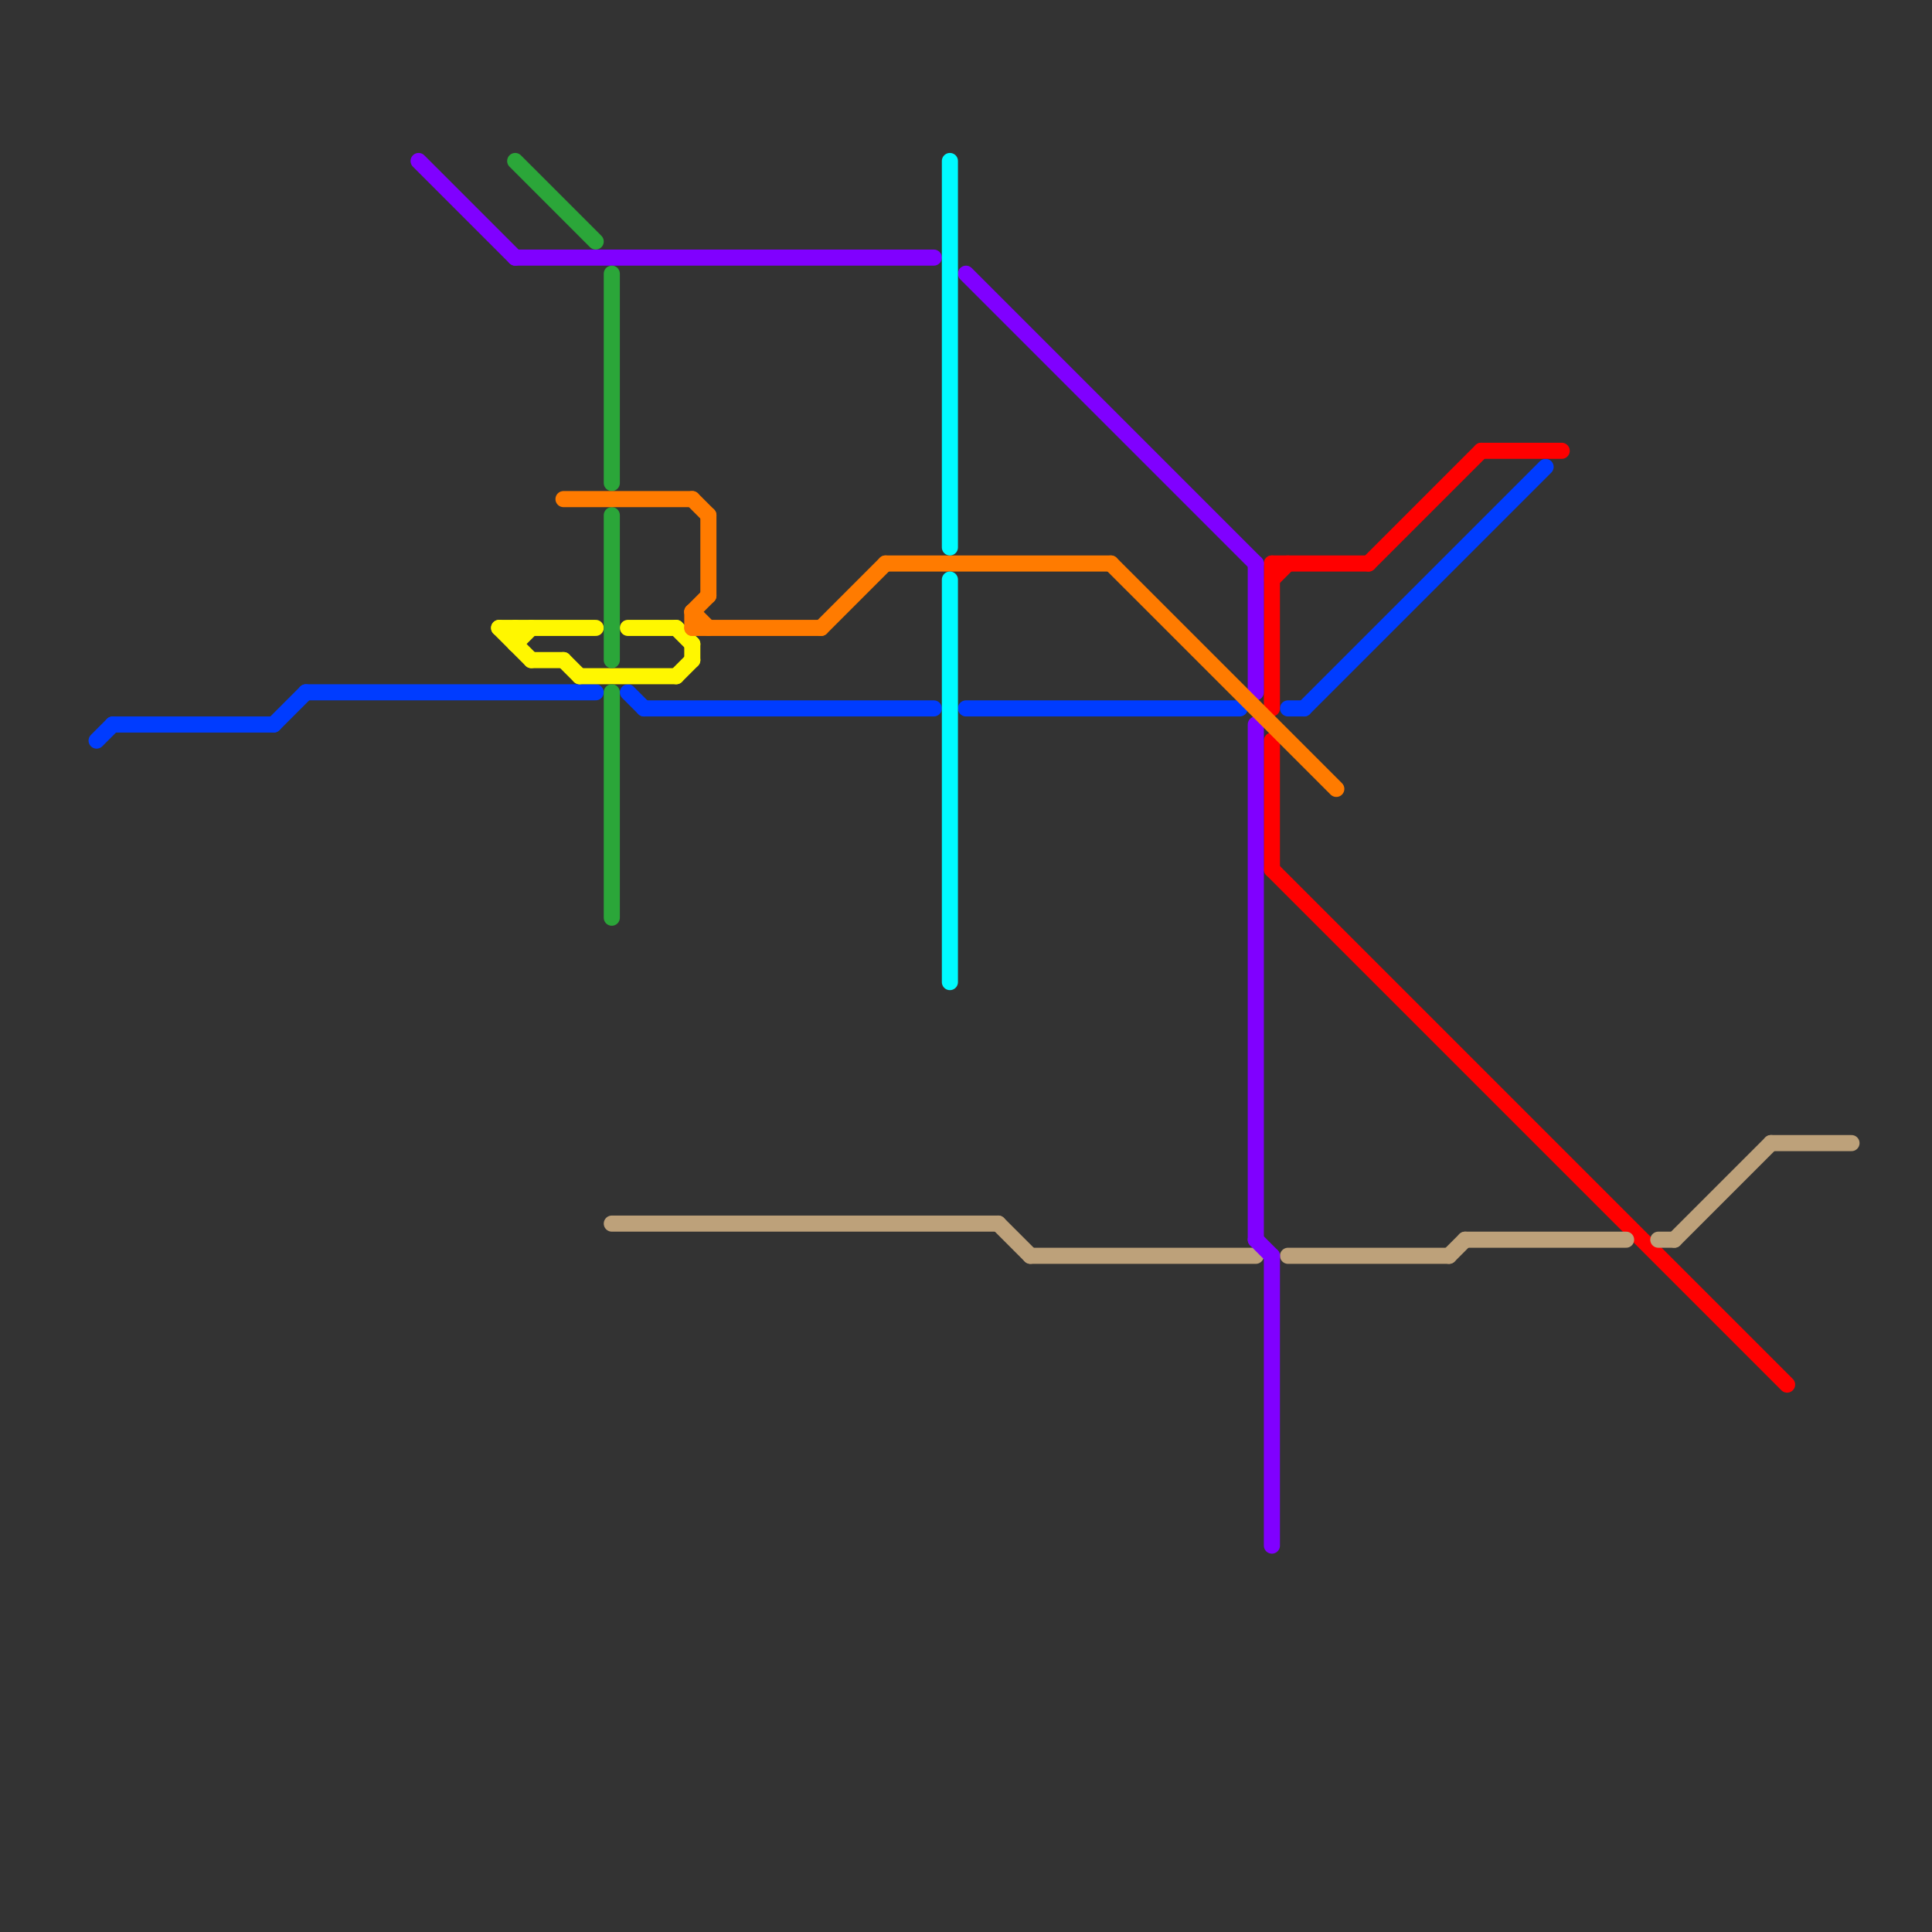 
<svg version="1.1" xmlns="http://www.w3.org/2000/svg" viewBox="0 0 120 120">
<rect x="0" y="0" width="120" height="120" fill="#333333" stroke="none"/>
<style>text { font: 1px Helvetica; font-weight: 600; white-space: pre; dominant-baseline: central; } line { stroke-width: 1; fill: none; stroke-linecap: round; stroke-linejoin: round; } .c0 { stroke: #003cff } .c1 { stroke: #ff0000 } .c2 { stroke: #bda17a } .c3 { stroke: #8000ff } .c4 { stroke: #fff700 } .c5 { stroke: #2ba639 } .c6 { stroke: #ff7b00 } .c7 { stroke: #00fbff }</style><defs><g id="wm-xf"><circle r="1.2" fill="#000"/><circle r="0.9" fill="#fff"/><circle r="0.6" fill="#000"/><circle r="0.3" fill="#fff"/></g><g id="wm"><circle r="0.6" fill="#000"/><circle r="0.3" fill="#fff"/></g></defs><line class="c0" x1="6" y1="46" x2="7" y2="45"/><line class="c0" x1="40" y1="44" x2="58" y2="44"/><line class="c0" x1="80" y1="44" x2="81" y2="44"/><line class="c0" x1="60" y1="44" x2="77" y2="44"/><line class="c0" x1="81" y1="44" x2="96" y2="29"/><line class="c0" x1="7" y1="45" x2="17" y2="45"/><line class="c0" x1="39" y1="43" x2="40" y2="44"/><line class="c0" x1="19" y1="43" x2="37" y2="43"/><line class="c0" x1="17" y1="45" x2="19" y2="43"/><line class="c1" x1="79" y1="46" x2="79" y2="54"/><line class="c1" x1="92" y1="28" x2="97" y2="28"/><line class="c1" x1="79" y1="35" x2="79" y2="44"/><line class="c1" x1="79" y1="36" x2="80" y2="35"/><line class="c1" x1="79" y1="54" x2="111" y2="86"/><line class="c1" x1="79" y1="35" x2="85" y2="35"/><line class="c1" x1="85" y1="35" x2="92" y2="28"/><line class="c2" x1="110" y1="71" x2="115" y2="71"/><line class="c2" x1="80" y1="78" x2="90" y2="78"/><line class="c2" x1="62" y1="76" x2="64" y2="78"/><line class="c2" x1="64" y1="78" x2="78" y2="78"/><line class="c2" x1="38" y1="76" x2="62" y2="76"/><line class="c2" x1="104" y1="77" x2="110" y2="71"/><line class="c2" x1="91" y1="77" x2="101" y2="77"/><line class="c2" x1="103" y1="77" x2="104" y2="77"/><line class="c2" x1="90" y1="78" x2="91" y2="77"/><line class="c3" x1="26" y1="10" x2="32" y2="16"/><line class="c3" x1="78" y1="77" x2="79" y2="78"/><line class="c3" x1="78" y1="35" x2="78" y2="43"/><line class="c3" x1="78" y1="45" x2="78" y2="77"/><line class="c3" x1="32" y1="16" x2="58" y2="16"/><line class="c3" x1="79" y1="78" x2="79" y2="96"/><line class="c3" x1="60" y1="17" x2="78" y2="35"/><line class="c4" x1="42" y1="42" x2="43" y2="41"/><line class="c4" x1="36" y1="42" x2="42" y2="42"/><line class="c4" x1="43" y1="40" x2="43" y2="41"/><line class="c4" x1="31" y1="39" x2="37" y2="39"/><line class="c4" x1="42" y1="39" x2="43" y2="40"/><line class="c4" x1="39" y1="39" x2="42" y2="39"/><line class="c4" x1="32" y1="40" x2="33" y2="39"/><line class="c4" x1="31" y1="39" x2="33" y2="41"/><line class="c4" x1="33" y1="41" x2="35" y2="41"/><line class="c4" x1="32" y1="39" x2="32" y2="40"/><line class="c4" x1="35" y1="41" x2="36" y2="42"/><line class="c5" x1="38" y1="43" x2="38" y2="57"/><line class="c5" x1="32" y1="10" x2="37" y2="15"/><line class="c5" x1="38" y1="32" x2="38" y2="41"/><line class="c5" x1="38" y1="17" x2="38" y2="30"/><line class="c6" x1="69" y1="35" x2="83" y2="49"/><line class="c6" x1="35" y1="31" x2="43" y2="31"/><line class="c6" x1="43" y1="39" x2="51" y2="39"/><line class="c6" x1="55" y1="35" x2="69" y2="35"/><line class="c6" x1="43" y1="38" x2="44" y2="37"/><line class="c6" x1="44" y1="32" x2="44" y2="37"/><line class="c6" x1="43" y1="31" x2="44" y2="32"/><line class="c6" x1="43" y1="38" x2="43" y2="39"/><line class="c6" x1="51" y1="39" x2="55" y2="35"/><line class="c6" x1="43" y1="38" x2="44" y2="39"/><line class="c7" x1="59" y1="36" x2="59" y2="61"/><line class="c7" x1="59" y1="10" x2="59" y2="34"/>
</svg>
